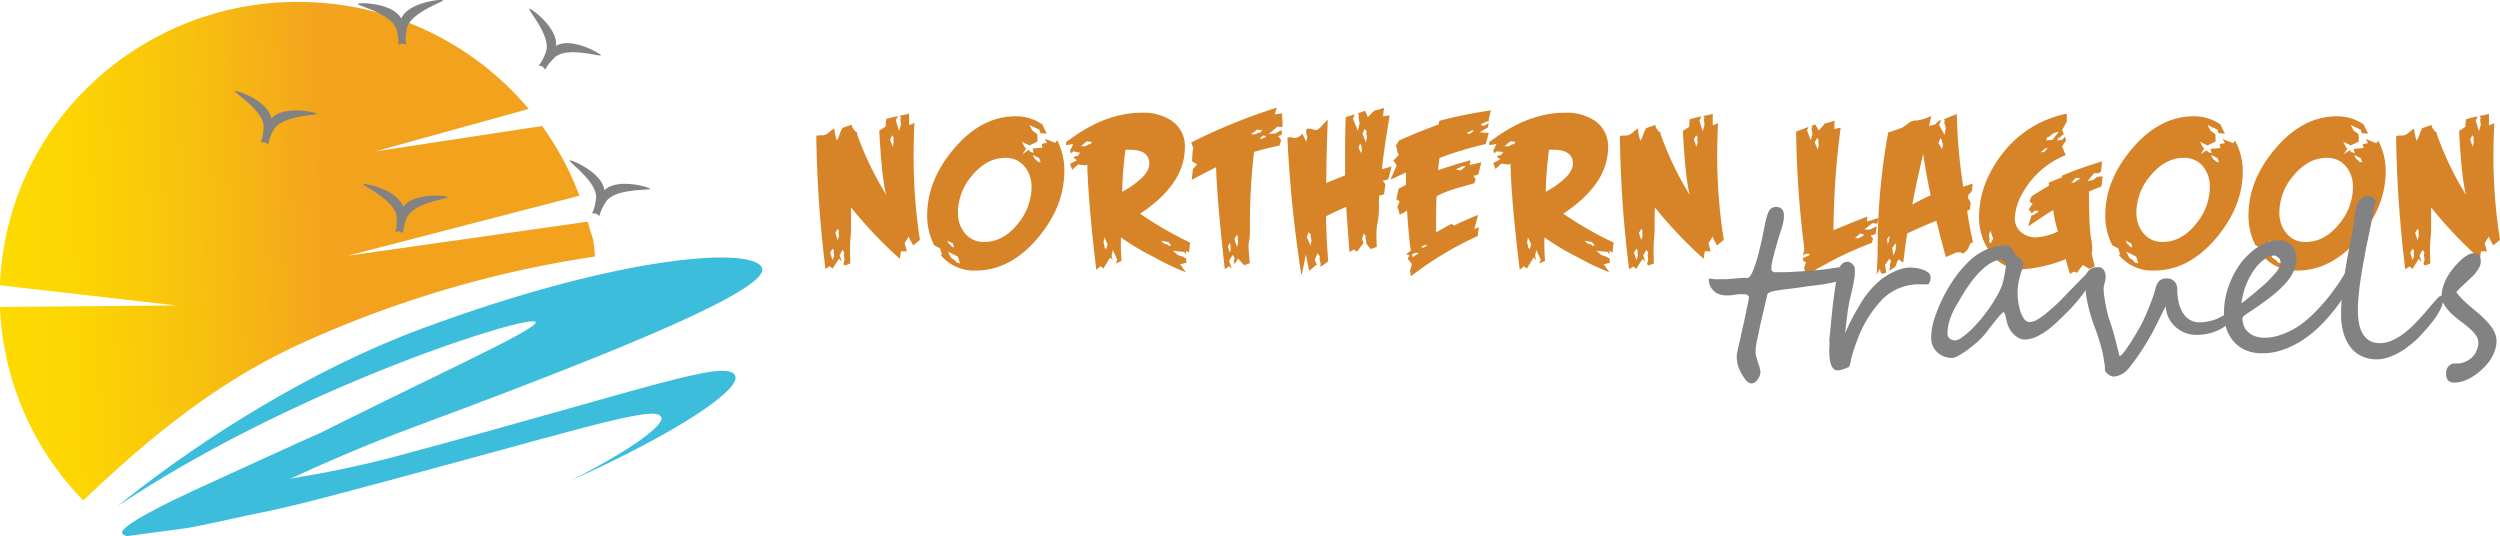 <svg id="Layer_1" data-name="Layer 1" xmlns="http://www.w3.org/2000/svg" xmlns:xlink="http://www.w3.org/1999/xlink" width="502.44" height="107.8" viewBox="0 0 502.44 107.8"><defs><style>.cls-1{fill:#3cbddc;}.cls-2{fill:url(#linear-gradient);}.cls-3{fill:#828282;}.cls-4{fill:#d78328;}</style><linearGradient id="linear-gradient" x1="-42.68" y1="25.13" x2="137.99" y2="25.13" gradientTransform="matrix(0.66, -0.06, 0.03, 0.81, 31.57, 36.77)" gradientUnits="userSpaceOnUse"><stop offset="0" stop-color="#fddb00"/><stop offset="0.14" stop-color="#fcd404"/><stop offset="0.33" stop-color="#f8c10e"/><stop offset="0.56" stop-color="#f3a21e"/></linearGradient></defs><path class="cls-1" d="M87.75,91.58c27.73-10.29,50.89-19.4,62.23-25.51h0c5.22-2.82,7.93-5,7.43-6.35-1.59-4.3-28-2.79-68.47,12.23-22.5,8.35-44.3,22.38-59,34h0c-.69.53-1.36,1.07-2,1.6.83-.55,1.66-1.1,2.5-1.64,35.72-23.09,80.45-37,81.47-35.34.84,1.39-22,11.46-50.7,26.05,0,0,17.57-8.07,7.5-3.78-2.62,1.12-22.63,10.29-24.86,11.31l-1.43.67c-8.72,4.07-13.9,7.07-13.63,8.18.05.21.31.36.75.45l-.48.27,1.26-.18h0L41.86,112c3.55-.66,7.7-1.55,12.34-2.6h.07c5.09-1,10.07-2.18,14.86-3.44,50.64-13.32,67.32-19.22,68.08-16.14.38,1.55-5.83,6.35-18.45,12.74,22.46-10.13,34-18.31,33.31-21-1-4-17.54,2.41-68.12,16-6.74,1.8-13.88,3.28-21.18,4.49V102C70.62,98.39,79,94.81,87.75,91.58Z" transform="translate(-4.26 -5.87)"/><path class="cls-2" d="M123.82,57.43A220.83,220.83,0,0,0,64.56,75C47,83.06,33.37,94.68,21,106.45A58.86,58.86,0,0,1,4.26,67.56l35.4-.3L4.26,63.2c0-1.08.11-2.16.21-3.26C7.5,27.37,36.74,3.45,69.79,6.52a60.34,60.34,0,0,1,40.73,21.24L79.64,36.31,113.2,31.2a58.85,58.85,0,0,1,7.51,14L74.08,57.28l48.31-6.86C123.42,54.25,123.59,53.37,123.82,57.43Z" transform="translate(-4.26 -5.87)"/><path class="cls-3" d="M126,46.47c-1.85,3-.81,3.05-1.64,2.53a2.09,2.09,0,0,1-.28-.22,1.47,1.47,0,0,1-.36,0c-1-.11-.1.46.32-3s-6.18-7.78-5.21-7.67,6.54,2.67,6.89,6c2.39-2.39,8.37-.83,9.15-.35S127.84,43.51,126,46.47Z" transform="translate(-4.26 -5.87)"/><path class="cls-3" d="M59.24,32c-1.64,3.07-.59,3.11-1.45,2.64a1.12,1.12,0,0,1-.3-.2,2.17,2.17,0,0,1-.36,0c-1,0-.07.46.11-3s-6.7-7.34-5.72-7.3,6.71,2.21,7.29,5.54c2.21-2.55,8.28-1.41,9.1-1S60.88,28.9,59.24,32Z" transform="translate(-4.26 -5.87)"/><path class="cls-3" d="M115.73,17.44c-2.49,2.44-1.5,2.78-2.18,2.08a1.49,1.49,0,0,1-.23-.28l-.35-.09c-.92-.34-.2.42,1-2.84s-4.18-9-3.26-8.68,5.73,4.13,5.28,7.47c2.88-1.76,8.33,1.16,9,1.82S118.22,15,115.73,17.44Z" transform="translate(-4.26 -5.87)"/><path class="cls-3" d="M86,11.69c-.61,3.43.39,3.14-.57,3a1.69,1.69,0,0,1-.34-.1,2,2,0,0,1-.34.13c-.94.26.08.46-.82-2.9S75.3,6.86,76.25,6.6s7.06,0,8.64,3c1.32-3.1,7.45-3.89,8.36-3.73S86.63,8.25,86,11.69Z" transform="translate(-4.26 -5.87)"/><path class="cls-3" d="M86,49.72c-1.26,3.24-.22,3.15-1.13,2.79a1.37,1.37,0,0,1-.32-.16,2,2,0,0,1-.35.06c-1,.07,0,.47-.25-3s-7.54-6.48-6.56-6.55,6.92,1.38,7.9,4.61c1.89-2.79,8.06-2.39,8.92-2.06S87.24,46.46,86,49.72Z" transform="translate(-4.26 -5.87)"/><path class="cls-4" d="M189.14,54.08l-1.35,1.11c-.36-.63-.66-1.22-.91-1.77-.16.3-.44.74-.82,1.32.11.38.26.93.45,1.64h-1.19l-.2,1.52a86.06,86.06,0,0,1-9.83-10.36c0,.44,0,1.57,0,3.37a22.88,22.88,0,0,1-.12,3,32.1,32.1,0,0,0,0,4.89,5.63,5.63,0,0,1-1.15.41l-.25-.28.21-.83L173.85,57l.13-.28-.37-.66L173,57.16l.45,1.32-.57-.62c-.3.44-.73,1.12-1.28,2l-.61-.49-.83.58a239.85,239.85,0,0,1-1.84-26.8,4.32,4.32,0,0,1,1.19-.08,1.91,1.91,0,0,0,1.27-.54,9.58,9.58,0,0,1,1.15-.86,11.18,11.18,0,0,0,.5,2.43,4.67,4.67,0,0,0,.59-1.26,5.69,5.69,0,0,1,.56-1.25c.43-.17,1.05-.38,1.85-.66a2,2,0,0,0,.39.9c.26.42.48.59.67.54l0,.41a64.4,64.4,0,0,0,5.88,12.25q-.9-3.33-1.4-12.91c.28-.16.7-.43,1.28-.82a10,10,0,0,1,.12-1.52c.52-.16,1.3-.36,2.34-.58l-.41.87.66,2.14.37-1.28-.12-1.11.12-.33-.25-.37a16.88,16.88,0,0,0,1.89-.41c0,1,0,1.81,0,2.3a6.6,6.6,0,0,0,1.07-.45q-.17,3.66-.16,6.7A108.32,108.32,0,0,0,189.14,54.08Zm-17.26,3.2-.08-.74.08-.24-.29-.46-.49.83.49,1.48Zm1-4-.08-.7.08-.25-.25-.49-.49.86.49,1.44Zm11-18.74-.08-.79.08-.24-.29-.45-.45.82.5,1.48Z" transform="translate(-4.26 -5.87)"/><path class="cls-4" d="M218.16,40.28q0,7.06-5.3,13.39-5.55,6.57-12.46,6.57A8.69,8.69,0,0,1,193.21,57l.37.08-.37-1.27L192,55.15a13,13,0,0,1-1.4-6q0-7,5.3-13.3,5.55-6.6,12.46-6.61a9.18,9.18,0,0,1,5.38,1.64l.9,1.84-1.27-.08-.21-.7-2-.94.58,1.11.9.65.12.33,0,1.22-1.6.79-1.52-.74.58,1.14.28.21-.74,1.14L211,36l.12.08.16.29.74.21-.24-.86,2-.17-.16-.77,1.06-.21-.45-.82,2.1.83.41-.5A13,13,0,0,1,218.16,40.28ZM196,55.56l-.25-.78-1.11-.54.33.62.49.41.08.21Zm1.19,3.24-.41-1.35-2-1,.58,1.19.9.62.17.33Zm14.38-15.28a6.35,6.35,0,0,0-1.42-4.22,4.79,4.79,0,0,0-3.88-1.7q-3.74,0-6.74,3.66a11.39,11.39,0,0,0-2.75,7.31,6.35,6.35,0,0,0,1.35,4.11,4.77,4.77,0,0,0,4,1.81q3.78,0,6.7-3.66A11.58,11.58,0,0,0,211.58,43.52Zm1.85-5-.29-.87L211.83,37l.37.79.57.45.13.16Z" transform="translate(-4.26 -5.87)"/><path class="cls-4" d="M243.47,54.65a10.48,10.48,0,0,0-.2,1.94l-.66-.29V57l-.33-.49-2.3-.25,1,.87,1.11.37.28.24h.25l.08,1.07a.71.71,0,0,0-.28-.08,1.45,1.45,0,0,0-.46.16.77.77,0,0,1-.57,0l1.19,1.69a48.6,48.6,0,0,1-6.33-3,48.3,48.3,0,0,1-6.7-4,38.12,38.12,0,0,0,.12,4.73c-.27.11-.67.28-1.19.53l0,0,.33-.74-.9-2-.25,1.19.21.82-.5-.49s-.48.77-1.35,2.22l-.58-.45-.86.69q-1.6-13.59-1.81-21.16l-.41.2-1.44-.2-1.15,1.07a8.8,8.8,0,0,1-.45-1.19s.49-.25,1.39-.74l-.74-.54.54-.29h.37l.45-.65L220,36.28l-.54.41-.16-.57a8.72,8.72,0,0,0,.65-1.32l-1.43.25v-.66l.9-.61q7.2-5.26,14.34-5.26a10.17,10.17,0,0,1,6,1.64,6.1,6.1,0,0,1,2.63,5.34q0,7.36-9,13.32A74.54,74.54,0,0,0,243.47,54.65ZM223.75,34.39l-1.07-.12-1.19,1,.94,0,.66-.42h.29ZM226.87,55l-.66-1.44-.16,1,.16.7,0,.24.33.5Zm8.38-16.19q0-2.84-3.9-2.84c-.27,0-.58,0-.9,0a72.93,72.93,0,0,0-.66,8.46Q235.25,41.34,235.25,38.79Zm4.4,16.4-.57-.7-1.48-.25.61.58.78.2.13.25Z" transform="translate(-4.26 -5.87)"/><path class="cls-4" d="M262,31.43l-1-.12-1.73,1.48,1.28-.08,1-.58h.37l-.09.86-.69.21c.21.3.42.58.61.82a11.28,11.28,0,0,0-.33,1.11q-3,.61-5.13,1.28a125.75,125.75,0,0,0-.83,15.33,16.49,16.49,0,0,1-.08,2.09c-.14.8-.2,1.17-.2,1.11a35.36,35.36,0,0,0,.28,3.82l-1.15.41c-.32-.33-.74-.78-1.23-1.35L252.35,59l-.12-.82.2-.37-.45-.7-.7,1.23.54,1.52,0,0-.57-.49-.82.62q-1.49-12.78-1.77-20.51-2.55,1.27-4.89,2.55L244,39.9c.19-.25.48-.58.86-1-.22-.13-.56-.33-1-.57a15.3,15.3,0,0,1,.21-2.76l-.41-1.06a115.09,115.09,0,0,1,17.18-7c-.09.38-.21.83-.38,1.35a14.63,14.63,0,0,0,1.48-.24,5.46,5.46,0,0,0,0,.57,10,10,0,0,0,.09,1.15C262,30.86,262,31.21,262,31.43ZM251.61,56l-.08-.66.08-.2-.25-.41-.33.69.38,1.24Zm1.48-1.4-.08-.78.08-.29-.25-.49-.49.9.53,1.61ZM257.9,32l-1-.08-1.23.94.9,0,.66-.33h.33Zm.82,1.19-.62-.08-.74.66.58-.05.45-.24h.12Z" transform="translate(-4.26 -5.87)"/><path class="cls-4" d="M283.91,39.32c-.08.5-.3,1.36-.65,2.59-.47.14-.84.24-1.11.29l.53.7c-.06.47-.14,1.14-.25,2a8.11,8.11,0,0,1-1,.29c0,.44-.05,1.08-.05,1.93v.29a14.81,14.81,0,0,1-.24,3.12,11.25,11.25,0,0,0-.25,2.43c0,.14,0,1,.08,2.51q-.57.24-1.23.45l-.9-1.11a.65.65,0,0,0,0-.21,3.61,3.61,0,0,0-.17-.94l.09-.33-.42-.54L278,53.87l.29.82L277,56.46l-.66-.45c-.16.11-.45.29-.86.53q-.25-3-.66-9.08a43.36,43.36,0,0,0-4.07,1.89q.09,4.6.45,9a7.77,7.77,0,0,1-1.64,1.15l.12-.61-.24-1.11.08-.37-.45-.66-.58,1.36.45.94a15.68,15.68,0,0,0-1.56,1.28q-.4-1.86-.66-3.33c-.19.87-.46,2.22-.82,4h-.12A254.85,254.85,0,0,1,263,33.57a1.83,1.83,0,0,1,.62-.12,1.9,1.9,0,0,1,.45.08,2.66,2.66,0,0,0,.45.08,2.37,2.37,0,0,0,1.48-.86l.78,1.6.21-1-.25-.82.08-.33-.12-.16a.65.65,0,0,1,.58-.33,3.13,3.13,0,0,1,.69.14,2.85,2.85,0,0,0,.75.15q.45,0,1.23-.87a10.35,10.35,0,0,1,1.15-1.19q-.29,8.5-.29,12.74c.22-.13,1.48-.66,3.78-1.56,0-1.42,0-2.93,0-4.52q0-3.12.12-7.19l1.85-.58-.41.87,1,2.42.37-1.44-.25-1.27.12-.41-.28-.33,1.52-.54c.19.47.37.89.53,1.28l1.28-1.28,2-.57a12.88,12.88,0,0,0-.2,1.68c.54-.08,1-.13,1.31-.16q-1.11,6.54-1.56,10.81ZM267.84,54.2l-.2-.9.08-.29-.45-.49-.37,1,.74,1.69ZM278,36l-.13-.62,0-.25-.28-.37-.29.74.45,1.11Zm1-2.55-.16-.87.08-.28-.41-.54-.41,1,.66,1.73Z" transform="translate(-4.26 -5.87)"/><path class="cls-4" d="M303.93,28.06a9.92,9.92,0,0,0-.5,2.22h-.37l-.66.33-.16,0-.41.41.78.12.82-.57c0,.22-.07.52-.12.9l-1.69,1,1.85.12c-.13.47-.34,1.21-.61,2.22a76.5,76.5,0,0,0-9.29,2.8c-.11.82-.21,1.64-.29,2.46,1.92-.65,4.08-1.32,6.5-2,0,.22-.07.55-.13,1,.52-.17,1.3-.36,2.34-.58-.16.55-.37,1.36-.61,2.43a4.6,4.6,0,0,1-1,.28q.12.21.45.66a5.32,5.32,0,0,0-.24.82c-2.2.66-3.48,1-3.87,1.11A24.12,24.12,0,0,0,293,45.28c-.08,1.26-.12,2.65-.12,4.15,0,.91,0,2,0,3.13.91-.52,1.93-1.08,3.08-1.69l.54.33c1.12-.57,2.72-1.29,4.81-2.14,0,.11-.28,1.06-.74,2.84l.94-.37a10.09,10.09,0,0,0-.25,1.77,66.6,66.6,0,0,0-13.43,8.09c-.11-.6-.17-.94-.17-1a2.4,2.4,0,0,1,.17-.76,2.43,2.43,0,0,0,.16-.72,7.23,7.23,0,0,0-.82-1,5.47,5.47,0,0,0,.33-.82l-.54,0,0-.17a10,10,0,0,1,.82-.65c-.3-2.31-.54-5-.74-8.06a13.6,13.6,0,0,1-1.48.82,12.4,12.4,0,0,0-.45-1.56q.25-.66.45-1.11l-.65-.41a21.92,21.92,0,0,1,.45-2.18,11,11,0,0,0,1.48-.78V40.52q-1,.45-3.12,1.47c.11-.27.52-1.23,1.23-2.87-.14-.25-.36-.59-.66-1a9.57,9.57,0,0,0,1.11-1.19,1.58,1.58,0,0,1-.35-.84,3.7,3.7,0,0,0-.27-.93c.28-.44.5-.79.66-1.07,2.88-1.26,5.52-2.32,7.93-3.2l.17-.74A87.67,87.67,0,0,1,303.93,28.06ZM289.42,56.71l-.78,0L288,57l.21.57Zm1.72-1.61h-.49l-.45.21h-.12l-.21.25.54.08Zm7.77-15.82-.74,0-.61.33h-.25l-.37.37.86.13Zm1.6-7.19H300l-.49.29-.17,0-.28.28.61.13Z" transform="translate(-4.26 -5.87)"/><path class="cls-4" d="M328.59,54.65a9.73,9.73,0,0,0-.21,1.94l-.66-.29V57l-.33-.49-2.3-.25,1,.87,1.11.37.29.24h.24l.09,1.07a.8.8,0,0,0-.29-.08,1.45,1.45,0,0,0-.46.16.77.77,0,0,1-.57,0l1.19,1.69a48.6,48.6,0,0,1-6.33-3,48.9,48.9,0,0,1-6.7-4,36.05,36.05,0,0,0,.13,4.73c-.28.11-.68.28-1.2.53l0,0,.33-.74-.9-2-.25,1.19.21.82-.5-.49s-.48.77-1.35,2.22l-.58-.45c-.33.27-.61.5-.86.69Q308,46.32,307.83,38.75l-.41.2-1.44-.2-1.15,1.07a8.8,8.8,0,0,1-.45-1.19s.49-.25,1.4-.74l-.74-.54.53-.29h.37l.45-.65-1.31-.13-.54.41-.16-.57A10,10,0,0,0,305,34.8l-1.44.25v-.66c.14-.08.44-.29.9-.61q7.2-5.26,14.35-5.26a10.22,10.22,0,0,1,6,1.64,6.13,6.13,0,0,1,2.63,5.34q0,7.36-9,13.32A74,74,0,0,0,328.59,54.65ZM308.86,34.39l-1.07-.12-1.19,1,.94,0,.66-.42h.29ZM312,55l-.66-1.44-.16,1,.16.7,0,.24.33.5Zm8.39-16.19c0-1.89-1.31-2.84-3.91-2.84-.27,0-.57,0-.9,0a72.93,72.93,0,0,0-.66,8.46C318.54,42.38,320.37,40.49,320.37,38.79Zm4.39,16.4-.57-.7-1.48-.25.62.58.78.2.12.25Z" transform="translate(-4.26 -5.87)"/><path class="cls-4" d="M350.7,54.08l-1.36,1.11a18.56,18.56,0,0,1-.9-1.77c-.17.3-.44.74-.83,1.32.11.38.26.93.45,1.64h-1.19l-.2,1.52a85.85,85.85,0,0,1-9.82-10.36c0,.44-.05,1.57-.05,3.37a22.88,22.88,0,0,1-.12,3,33.44,33.44,0,0,0,0,4.89,5.63,5.63,0,0,1-1.15.41l-.25-.28.21-.83L335.41,57l.12-.28-.37-.66-.66,1.15.46,1.32-.58-.62c-.3.44-.73,1.12-1.28,2l-.61-.49-.82.58a237.79,237.79,0,0,1-1.85-26.8,4.37,4.37,0,0,1,1.19-.08,1.91,1.91,0,0,0,1.27-.54,10.52,10.52,0,0,1,1.15-.86,11.18,11.18,0,0,0,.5,2.43,4.67,4.67,0,0,0,.59-1.26,5.69,5.69,0,0,1,.56-1.25c.44-.17,1.05-.38,1.85-.66a2,2,0,0,0,.39.9c.26.42.48.59.68.54l0,.41a64.46,64.46,0,0,0,5.87,12.25q-.9-3.33-1.39-12.91c.27-.16.69-.43,1.27-.82a10,10,0,0,1,.12-1.52c.52-.16,1.3-.36,2.34-.58l-.41.87.66,2.14.37-1.28-.12-1.11.12-.33-.25-.37a17.49,17.49,0,0,0,1.9-.41c0,1,0,1.81,0,2.3a6.56,6.56,0,0,0,1.06-.45q-.17,3.66-.16,6.7A107.11,107.11,0,0,0,350.7,54.08Zm-17.27,3.2-.08-.74.08-.24-.28-.46-.5.83.5,1.48Zm.95-4-.08-.7.08-.25-.25-.49-.49.86.49,1.44Zm11.06-18.74-.09-.79.09-.24-.29-.45-.46.82.5,1.48Z" transform="translate(-4.26 -5.87)"/><path class="cls-4" d="M381.8,49.68a10.05,10.05,0,0,0-.24,1.15l-1-.12L378.93,52l1.19,0,1-.53h.32l-.24,1.44-1,.32.49.62-.2.82a72,72,0,0,0-13.28,6.62c-.08-.33-.2-.84-.37-1.52.11-.38.24-.78.37-1.19l-.57-.29,0-.66.29,0,.53-.29h.21l.33-.41-.83-.08-.49.41c0-.33.1-.79.21-1.4a202.18,202.18,0,0,1-1.65-23.54c.55-.22,1.39-.54,2.51-.95l-.33.66.74,2,.37-1.19-.21-1.07.17-.37-.21-.25.87-.24c.16.33.37.72.61,1.19A14.69,14.69,0,0,0,371,30.69c.57-.13,1.24-.33,2-.57a16.12,16.12,0,0,0-.08,1.68c.3-.08.72-.18,1.27-.28a162.79,162.79,0,0,0-1.44,20.63q2.26-1,6.82-2.76l-.12,1C380,50.28,380.74,50,381.8,49.68Zm-12-14.63-.12-.74.08-.25-.28-.49-.5.9.58,1.48ZM378.89,53l-.82-.17-1,.91.78,0,.53-.33h.21Z" transform="translate(-4.26 -5.87)"/><path class="cls-4" d="M400.79,54.57l-.49.17c-.3.65-.49,1.06-.58,1.23a3.39,3.39,0,0,1-.94.86,1.73,1.73,0,0,0-1.36-.2c-.33.13-1,.43-2.09.9-.63-2.27-1.26-4.7-1.89-7.27q-2.19.78-5.88,2.54-.45,2.93-.78,5.76a.53.53,0,0,1-.17,0c-.08,0-.2-.09-.37-.27s-.27-.27-.33-.27-.31.23-.45.68a2.15,2.15,0,0,1-.37.84c-.85.58-1.22.79-1.13.64a3.27,3.27,0,0,0,.15-1.33l.2-.37-.29-.66-.9,1.23.21,1.6a1.64,1.64,0,0,1-.7.21c-.25,0-.4-.14-.45-.43s-.1-.43-.13-.43-.29.31-.53.94h-.09q.21-3.16.21-7.15a130.05,130.05,0,0,1,2.1-21.29c.6-.19,1.52-.5,2.75-.94a13.71,13.71,0,0,0,1.4-1,2.8,2.8,0,0,1,1.68-.49,9.57,9.57,0,0,0,2.84-.91c-.17.72-.32,1.4-.45,2.06l1.27-.37a3,3,0,0,1,.78-.74l.37-.12-.41,1L395.08,33l.25-1.44L395,30.49l.12-.37-.21-.25c.55-.27,1.43-.63,2.63-1.07a109.14,109.14,0,0,0,1.28,14.59l1.89-.61c0,.27-.07.71-.12,1.31a1.21,1.21,0,0,1-.44.64,1,1,0,0,0-.39.8,1.11,1.11,0,0,0,.27.53,1.19,1.19,0,0,1,.27.66,4.69,4.69,0,0,1-.08.66,3.78,3.78,0,0,0-.09.66l-.53.16Q400.1,51.53,400.79,54.57Zm-16.72-.9-.13-.33-.41.57.08,1,.29-.53,0-.54Zm1.31,1.64-.16-.53-.66.9.2,1.48a2.71,2.71,0,0,0,.5-1.64Zm6.9-10.19q-.9-4.15-1.51-8.3Q389.2,43.51,388.59,47A32.6,32.6,0,0,1,392.28,45.12Zm2.47-10.19-.2-.66,0-.25-.37-.37-.33,1,.7,1.19Z" transform="translate(-4.26 -5.87)"/><path class="cls-4" d="M426.85,41.34l-.25,2-2.51,1c0,3.61.09,6.31.25,8.09a13.8,13.8,0,0,0,.25,1.73,11.86,11.86,0,0,1,.16,1.77,3.51,3.51,0,0,1-.12.74c.11.63.31,1.54.62,2.75-.28.14-.65.3-1.11.49a11.57,11.57,0,0,0-1.28-.78c-.49.63-.88,1.15-1.15,1.56l-.66-.24-.74.49c-.27-.77-.57-1.75-.9-3A27,27,0,0,1,410.57,60a7.6,7.6,0,0,1-6.37-3.46A12,12,0,0,1,402,49.43a19,19,0,0,1,2.18-8.71,23.64,23.64,0,0,1,5.51-7.15,21.5,21.5,0,0,1,9.94-4.85l0,1.6L418.71,32l.33.86-.25.12-.57.54-.29,0-.21.58,1-.13.54-.66.24.74-.82,1.24.74,1.76a17.23,17.23,0,0,0-8.59,7.48,11.13,11.13,0,0,0-1.64,5.14,3.57,3.57,0,0,0,1.23,2.84,4.48,4.48,0,0,0,3,1.07,11.64,11.64,0,0,0,4.44-1.2,23.79,23.79,0,0,1-.95-4.31q-2.18,1.35-5,3.29c.11-.47.32-1.2.62-2.18l.41-.12.53-.33.21-.05.28-.45h-.86l-.45.54-.66-.78a7.77,7.77,0,0,1,.78-1.15l-.61-.5a3.85,3.85,0,0,1,.41-1c.74-.52,1.9-1.24,3.49-2.14l-.08-.58q.82-.4,2.67-1.11v-.33a74.27,74.27,0,0,1,8.1-2.87c-.08.46-.15,1.15-.21,2l-.49.37h-.91l-1.39,1.61,1.15-.25.86-.62.29,0,.08-.08Zm-22,12.53-.58-1.68-.28.94.12.91-.12.33.28.45Zm11-18.33-.65.21-.37.41-.21,0-.16.33.65-.08Zm2.22-3.24-1.19.37-.78.69-.33,0-.29.74,1.32-.17Zm4.2,9.33h-.87l-.9,1.06.74-.2.53-.41H422Z" transform="translate(-4.26 -5.87)"/><path class="cls-4" d="M455,40.28q0,7.06-5.3,13.39-5.55,6.57-12.46,6.57A8.71,8.71,0,0,1,430,57l.37.08L430,55.81l-1.23-.66a13,13,0,0,1-1.4-6q0-7,5.3-13.3,5.55-6.6,12.46-6.61a9.18,9.18,0,0,1,5.38,1.64l.9,1.84-1.27-.08-.21-.7-2-.94.58,1.11.9.65.12.33,0,1.22-1.6.79-1.52-.74.58,1.14.28.21-.74,1.14,1.2-.78.12.08.16.29.74.21-.24-.86,2-.17-.17-.77,1.07-.21-.45-.82,2.1.83.41-.5A13,13,0,0,1,455,40.28ZM432.81,55.56l-.25-.78-1.11-.54.33.62.49.41.08.21ZM434,58.8l-.41-1.35-2-1,.58,1.19.9.62.17.33Zm14.38-15.28A6.35,6.35,0,0,0,447,39.3a4.79,4.79,0,0,0-3.88-1.7q-3.74,0-6.74,3.66a11.39,11.39,0,0,0-2.75,7.31,6.35,6.35,0,0,0,1.35,4.11,4.77,4.77,0,0,0,3.95,1.81q3.78,0,6.7-3.66A11.58,11.58,0,0,0,448.38,43.52Zm1.85-5-.29-.87L448.63,37l.37.79.57.45.13.16Z" transform="translate(-4.26 -5.87)"/><path class="cls-4" d="M483.73,40.28q0,7.06-5.31,13.39-5.54,6.57-12.45,6.57A8.69,8.69,0,0,1,458.78,57l.37.08-.37-1.27-1.23-.66a12.88,12.88,0,0,1-1.4-6q0-7,5.3-13.3,5.55-6.6,12.45-6.61a9.19,9.19,0,0,1,5.39,1.64l.9,1.84-1.27-.08-.21-.7-2-.94.57,1.11.91.65.12.33,0,1.22-1.6.79-1.52-.74.57,1.14.29.21-.74,1.14,1.19-.78.13.08.16.29.74.21-.25-.86,2-.17-.17-.77,1.07-.21-.45-.82,2.1.83.41-.5A13,13,0,0,1,483.73,40.28ZM461.57,55.56l-.24-.78-1.11-.54.33.62.49.41.08.21Zm1.2,3.24-.41-1.35-2-1,.58,1.19.9.62.17.33Zm14.38-15.28a6.35,6.35,0,0,0-1.42-4.22,4.79,4.79,0,0,0-3.88-1.7c-2.5,0-4.74,1.22-6.74,3.66a11.39,11.39,0,0,0-2.75,7.31,6.35,6.35,0,0,0,1.35,4.11,4.75,4.75,0,0,0,4,1.81q3.78,0,6.7-3.66A11.58,11.58,0,0,0,477.15,43.52Zm1.85-5-.29-.87L477.4,37l.37.79.57.45.12.16Z" transform="translate(-4.26 -5.87)"/><path class="cls-4" d="M506.7,54.08l-1.36,1.11c-.35-.63-.66-1.22-.9-1.77-.17.3-.44.74-.82,1.32.11.38.26.93.45,1.64h-1.19l-.21,1.52a85.85,85.85,0,0,1-9.82-10.36c0,.44,0,1.57,0,3.37a22.88,22.88,0,0,1-.12,3,30.86,30.86,0,0,0,0,4.89,5.84,5.84,0,0,1-1.15.41l-.25-.28.2-.83L491.41,57l.12-.28-.37-.66-.65,1.15.45,1.32-.58-.62c-.3.44-.72,1.12-1.27,2l-.62-.49-.82.58a240.17,240.17,0,0,1-1.85-26.8,4.37,4.37,0,0,1,1.19-.08,1.93,1.93,0,0,0,1.28-.54,8.8,8.8,0,0,1,1.15-.86,11,11,0,0,0,.49,2.43,5,5,0,0,0,.6-1.26,5.78,5.78,0,0,1,.55-1.25c.44-.17,1.06-.38,1.85-.66a2,2,0,0,0,.39.9c.26.42.49.59.68.54l0,.41a64.4,64.4,0,0,0,5.88,12.25q-.91-3.33-1.4-12.91c.27-.16.7-.43,1.27-.82a8.92,8.92,0,0,1,.13-1.52c.52-.16,1.3-.36,2.34-.58l-.41.87.66,2.14.36-1.28-.12-1.11.12-.33-.24-.37a16.88,16.88,0,0,0,1.89-.41c0,1,0,1.81,0,2.3a7,7,0,0,0,1.07-.45q-.17,3.66-.17,6.7A107.11,107.11,0,0,0,506.7,54.08Zm-17.26,3.2-.08-.74.08-.24-.29-.46-.49.83.49,1.48Zm.94-4-.08-.7.08-.25-.24-.49-.5.86.5,1.44Zm11.06-18.74-.08-.79.08-.24-.29-.45-.45.82.49,1.48Z" transform="translate(-4.26 -5.87)"/><path class="cls-3" d="M375.89,60.24a1.89,1.89,0,0,1-.1.67,1.47,1.47,0,0,1-.31.48,2.73,2.73,0,0,1-.45.36l-.55.31a8.49,8.49,0,0,1-1.7.55c-.66.14-1.34.27-2,.38s-1.4.2-2.09.28-1.31.16-1.87.25c-1.06.16-2,.28-2.8.38s-1.52.18-2.11.27-1.09.18-1.48.28a2.37,2.37,0,0,0-.93.44c-.3,1.31-.62,2.65-.94,4s-.61,2.63-.84,3.81c0,.2-.09.42-.14.64s-.11.46-.16.71c-.11.5-.19,1-.24,1.33a7.19,7.19,0,0,0-.09,1.1,3.88,3.88,0,0,0,.15,1.19c.06.16.13.37.2.62s.16.55.28.88a5.42,5.42,0,0,1,.35,1.46,2.61,2.61,0,0,1-.57,1.49,1.49,1.49,0,0,1-1.21.81c-.48,0-1-.36-1.48-1.09-.24-.36-.46-.72-.65-1.07s-.35-.72-.5-1.08a6.43,6.43,0,0,1-.35-2c0-.14,0-.29,0-.44s0-.32.07-.49.15-.72.26-1.2c.06-.23.11-.43.14-.59s.07-.3.1-.4c.35-1.61.64-3,.88-4s.42-1.93.53-2.54c.3-1.36.46-2.13.46-2.3a.65.65,0,0,0-.25-.54,1,1,0,0,0-.6-.18L354,65c-.35,0-.73.06-1.15.12s-.77.1-1.05.12l-.6,0a4,4,0,0,1-1.43-.24,3,3,0,0,1-1.1-.68,3,3,0,0,1-.73-1.06,3.49,3.49,0,0,1-.26-1.4c.4,0,.82.09,1.25.12s.87,0,1.33,0l.92,0,1.56-.12c.63-.06,1.18-.1,1.64-.13s.83,0,1.11,0,.73-.53,1.15-1.6c.21-.55.4-1.11.58-1.67s.34-1.16.49-1.76.29-1.15.4-1.62.2-.87.27-1.21a9.61,9.61,0,0,0,.2-1c.07-.29.13-.56.18-.82s.09-.48.12-.68c.1-.55.21-1.06.34-1.52a9.3,9.3,0,0,1,.42-1.26,1.61,1.61,0,0,1,1.54-1.13c1.07,0,1.61.6,1.61,1.78a8.09,8.09,0,0,1-.48,2.54q-2.06,6.58-2.06,8a.71.71,0,0,0,.8.8c1.32,0,2.65,0,4-.1s2.66-.15,3.94-.27l1.77-.18,1.42-.2,1.25-.18,1.27-.18.33,0a1,1,0,0,1,.4.05.82.82,0,0,1,.35.23A.7.7,0,0,1,375.89,60.24Z" transform="translate(-4.26 -5.87)"/><path class="cls-3" d="M392.26,61.5a3,3,0,0,1,0,.38,1.8,1.8,0,0,1-.11.5,2,2,0,0,1-.2.44.37.37,0,0,1-.32.2h-.43l-.64,0-.64,0h-.44a10.33,10.33,0,0,0-6.9,3,23.36,23.36,0,0,0-4.69,7.25c-.25.63-.49,1.27-.73,1.93s-.46,1.37-.68,2.11a8.82,8.82,0,0,0-.25,1.07,5.53,5.53,0,0,1-.25,1c0,.12-.15.23-.37.34a4.44,4.44,0,0,1-.73.29c-.26.09-.52.16-.77.22a2.51,2.51,0,0,1-.5.09c-1,0-1.56-1-1.69-3.11,0-.58-.06-1.1,0-1.57s0-.93,0-1.37.07-.9.12-1.39.1-1,.16-1.64.16-1.62.26-2.6.22-2,.35-3,.27-1.95.41-2.85.3-1.66.46-2.25a3.66,3.66,0,0,1,.66-1.52,1.68,1.68,0,0,1,1.25-.54,1.13,1.13,0,0,1,.47.12,1.9,1.9,0,0,1,.45.31,2.3,2.3,0,0,1,.35.42.9.9,0,0,1,.16.39,9.5,9.5,0,0,1,0,1.18q0,.64-.15,1.32c-.07.46-.16.92-.26,1.38s-.2.91-.31,1.33c-.2.82-.35,1.53-.46,2.11s-.2,1.16-.27,1.71-.15,1.14-.22,1.77-.17,1.4-.28,2.33c.24-.55.46-1,.64-1.41s.34-.74.49-1,.27-.56.4-.79.25-.48.4-.73l.48-.84c.17-.3.39-.67.65-1.1a18.62,18.62,0,0,1,3.25-4.12,12.36,12.36,0,0,1,3.35-2.29,8.34,8.34,0,0,1,3-.93,8.22,8.22,0,0,1,1.35.06,7.42,7.42,0,0,1,1.5.33,4.11,4.11,0,0,1,1.22.62A1.12,1.12,0,0,1,392.26,61.5Z" transform="translate(-4.26 -5.87)"/><path class="cls-3" d="M424.39,61.7a3.52,3.52,0,0,1-.42,1.57A10.4,10.4,0,0,1,423,64.8a35.8,35.8,0,0,1-2.86,3.38c-1,1-2,2-3,2.89A14.58,14.58,0,0,1,414,73.31a6.31,6.31,0,0,1-2.84.8,2.31,2.31,0,0,1-1.07-.26,4.12,4.12,0,0,1-1-.68,4.74,4.74,0,0,1-.83-1,5.64,5.64,0,0,1-.55-1.17,5.84,5.84,0,0,1-.19-.75q-.09-.42-.18-.78a4.46,4.46,0,0,0-.19-.61c-.08-.17-.16-.25-.24-.25s-.18.09-.37.28-.41.43-.66.73-.53.63-.82,1-.57.73-.86,1.07l-.75,1c-.23.29-.41.51-.54.65a16.87,16.87,0,0,1-1.59,1.55c-.62.53-1.23,1-1.85,1.45a17.89,17.89,0,0,1-1.69,1.06,3,3,0,0,1-1.14.41,4.84,4.84,0,0,1-1.6-.27,4.14,4.14,0,0,1-1.35-.79,3.93,3.93,0,0,1-.95-1.28,4,4,0,0,1-.36-1.74A12.83,12.83,0,0,1,393,70a29.48,29.48,0,0,1,1.7-4.19,31.84,31.84,0,0,1,2.42-4.09A22.3,22.3,0,0,1,400,58.37a11.88,11.88,0,0,1,3.59-2.4,10.18,10.18,0,0,1,3.86-.77,1.22,1.22,0,0,1,.64.16,1.45,1.45,0,0,1,.46.39,2.44,2.44,0,0,1,.35.53l.31.6a1.23,1.23,0,0,0,.37.43l.58.49a5.12,5.12,0,0,1,.53.49.65.65,0,0,1,.23.45,3.27,3.27,0,0,1-.18,1c-.13.37-.26.8-.4,1.28s-.28,1-.41,1.65a11.18,11.18,0,0,0-.18,2.12,13.59,13.59,0,0,0,.14,1.78,11.44,11.44,0,0,0,.43,1.9,5.46,5.46,0,0,0,.75,1.51,1.34,1.34,0,0,0,1.07.61,3,3,0,0,0,1.47-.43A13,13,0,0,0,415.3,69a39.1,39.1,0,0,0,4-3.71q1.92-2,3.91-4a1,1,0,0,1,.65-.35C424.23,60.91,424.39,61.17,424.39,61.7Zm-17-2.5a1.8,1.8,0,0,0-.07-.24,2.05,2.05,0,0,0-.19-.4,1.89,1.89,0,0,0-.32-.37.58.58,0,0,0-.4-.16h0a5,5,0,0,0-1.72.53,8.16,8.16,0,0,0-1.93,1.37,17.9,17.9,0,0,0-2.15,2.37,32.94,32.94,0,0,0-2.34,3.54l-.82,1.38a15.85,15.85,0,0,0-.84,1.65,12.42,12.42,0,0,0-.68,1.92,8.39,8.39,0,0,0-.27,2.15,1.16,1.16,0,0,0,.49,1,1.72,1.72,0,0,0,1,.35,2.75,2.75,0,0,0,1.41-.6,15.76,15.76,0,0,0,1.88-1.58c.67-.66,1.36-1.42,2.06-2.26a32.32,32.32,0,0,0,1.95-2.62A26.62,26.62,0,0,0,406,64.6a10.2,10.2,0,0,0,.9-2.36c0-.22.09-.48.15-.77s.11-.6.16-.89.1-.57.13-.83A4,4,0,0,0,407.42,59.2Z" transform="translate(-4.26 -5.87)"/><path class="cls-3" d="M453.25,69.16a1.4,1.4,0,0,1-.23.69,4.55,4.55,0,0,1-.62.77,9,9,0,0,1-.9.77,7.79,7.79,0,0,1-1.06.66,9.63,9.63,0,0,1-2.57.91,10.53,10.53,0,0,1-2.62.2,6,6,0,0,1-1.95-.45,6.11,6.11,0,0,1-1.81-1.13,6,6,0,0,1-1.36-1.78,5.9,5.9,0,0,1-.61-2.4l-.21.43c-.1.19-.25.47-.43.83L438.21,70q-.4.82-1,2c-.39.76-.81,1.52-1.26,2.27s-.89,1.45-1.32,2.11-.85,1.27-1.24,1.8l-1,1.33a6,6,0,0,1-1,1.08,4.88,4.88,0,0,1-1,.62,3.33,3.33,0,0,1-.81.27,2.64,2.64,0,0,1-.54.07,1.26,1.26,0,0,1-.51-.12,3.81,3.81,0,0,1-.52-.29,2.41,2.41,0,0,1-.44-.4,1.42,1.42,0,0,1-.27-.47c0-.44,0-.92-.11-1.47s-.17-1.16-.32-1.84-.34-1.45-.59-2.27-.55-1.74-.91-2.74a32.82,32.82,0,0,1-1.63-5.51,23.59,23.59,0,0,1-.45-4.13,2.73,2.73,0,0,1,.69-2,2.5,2.5,0,0,1,1.89-.74,1.31,1.31,0,0,1,1.22.57,2.5,2.5,0,0,1,.35,1.34,4.28,4.28,0,0,1-.2,1.28,4.33,4.33,0,0,0-.2,1.28,9.73,9.73,0,0,0,.09,1.08c.06.48.14,1,.24,1.59s.22,1.17.36,1.77a14.36,14.36,0,0,0,.44,1.58c.29.82.55,1.64.78,2.44s.44,1.54.6,2.21.31,1.25.43,1.72.2.79.26,1c.11,0,.29-.11.52-.35a10.32,10.32,0,0,0,.77-1c.28-.39.58-.83.91-1.33s.64-1,.93-1.5.57-1,.83-1.43.46-.85.62-1.16.45-.93.71-1.52.52-1.22.77-1.86.49-1.27.7-1.89.37-1.15.49-1.62a3,3,0,0,1,.78-1.48,2.13,2.13,0,0,1,1.61-.45,2.06,2.06,0,0,1,.67.12,1.86,1.86,0,0,1,.63.38,2.16,2.16,0,0,1,.46.66,2.21,2.21,0,0,1,.19,1,11.33,11.33,0,0,0,.35,2.85,6.41,6.41,0,0,0,.89,2.06,3.82,3.82,0,0,0,1.32,1.25,3.68,3.68,0,0,0,1.67.48,8.52,8.52,0,0,0,2-.17,7.78,7.78,0,0,0,2-.65l1.55-.78a2.26,2.26,0,0,1,1.1-.33C453.07,68.76,453.25,68.9,453.25,69.16Z" transform="translate(-4.26 -5.87)"/><path class="cls-3" d="M478.23,59.18a5,5,0,0,1-.43,1.59,22.82,22.82,0,0,1-1.2,2.5c-.5.93-1.1,1.91-1.78,2.94a26.5,26.5,0,0,1-2.21,2.91A27.1,27.1,0,0,1,469.87,72a21.73,21.73,0,0,1-3.26,2.48,18.2,18.2,0,0,1-3.68,1.74,12.52,12.52,0,0,1-4,.65,8.06,8.06,0,0,1-3.54-.71A6.76,6.76,0,0,1,453,74.29a7.38,7.38,0,0,1-1.35-2.61,10.66,10.66,0,0,1-.42-3,14.51,14.51,0,0,1,.26-2.77,16.35,16.35,0,0,1,.75-2.74,17.3,17.3,0,0,1,1.16-2.55,16.3,16.3,0,0,1,1.5-2.25A14.08,14.08,0,0,1,456.19,57a11,11,0,0,1,1.69-1.38,10.69,10.69,0,0,1,2.05-1.05,6.49,6.49,0,0,1,2.32-.42,3.51,3.51,0,0,1,1.53.31,3.34,3.34,0,0,1,1.11.83,3.46,3.46,0,0,1,.67,1.14,3.5,3.5,0,0,1,.23,1.26,6.73,6.73,0,0,1-.47,2.47,9,9,0,0,1-1.57,2.47,21.93,21.93,0,0,1-2.83,2.67q-1.76,1.4-4.29,3.09l-.43.28c-.19.12-.38.24-.57.38s-.35.28-.49.41a.6.6,0,0,0-.2.36,4.61,4.61,0,0,0,.19,1.27,3.18,3.18,0,0,0,.71,1.26,3.91,3.91,0,0,0,1.4,1,5.7,5.7,0,0,0,2.28.39,9.16,9.16,0,0,0,2-.25,13.26,13.26,0,0,0,2.1-.7,15.09,15.09,0,0,0,2.08-1.06,15.4,15.4,0,0,0,1.93-1.38A25.25,25.25,0,0,0,470.11,68a35,35,0,0,0,2.41-2.79c.78-1,1.53-2.05,2.24-3.16a37.91,37.91,0,0,0,1.93-3.37,1.51,1.51,0,0,1,.53-.65,1,1,0,0,1,.49-.18c.17,0,.31.12.39.34A2.72,2.72,0,0,1,478.23,59.18Zm-15.63-.72a.88.88,0,0,0-.14-.46,1.82,1.82,0,0,0-.35-.39,2,2,0,0,0-.43-.28,1,1,0,0,0-.38-.11,3.43,3.43,0,0,0-1.88.71,8.51,8.51,0,0,0-2,2,14.68,14.68,0,0,0-2.68,6.88,11.43,11.43,0,0,0,1-.76c.48-.37,1-.79,1.56-1.25L459,63.35c.54-.48,1-.9,1.31-1.24s.76-.8,1.05-1.13a7.12,7.12,0,0,0,.72-.92,4.1,4.1,0,0,0,.4-.82A2.36,2.36,0,0,0,462.6,58.46Z" transform="translate(-4.26 -5.87)"/><path class="cls-3" d="M495.38,65.86a7.64,7.64,0,0,1-1.23,3.19,9.15,9.15,0,0,1-.67,1c-.28.39-.59.78-.94,1.2s-.71.83-1.09,1.25-.74.83-1.1,1.19a20.58,20.58,0,0,1-1.82,1.6,16.25,16.25,0,0,1-2.08,1.42,12.3,12.3,0,0,1-2.26,1,7.42,7.42,0,0,1-2.29.38,7.24,7.24,0,0,1-2.8-.55,6,6,0,0,1-2.27-1.67A8.3,8.3,0,0,1,475.31,73a13.09,13.09,0,0,1-.55-4c0-1.06.05-2.16.15-3.31s.23-2.3.39-3.46.34-2.31.53-3.44.4-2.24.6-3.29c.13-.73.24-1.32.34-1.78s.17-.89.25-1.28.13-.79.19-1.19.13-.89.22-1.48c.06-.41.11-.77.16-1.08s.09-.57.12-.77a4.79,4.79,0,0,1,.29-1,3.51,3.51,0,0,1,.52-.84,2.4,2.4,0,0,1,.73-.59,2,2,0,0,1,.91-.22,1.65,1.65,0,0,1,1.55,1c-.09.45-.18.88-.28,1.29s-.17.85-.25,1.32c-.36,1.82-.65,3.29-.89,4.42s-.39,1.93-.5,2.39c-.17.91-.35,1.9-.55,3s-.37,2.14-.54,3.24-.3,2.18-.4,3.26-.16,2.06-.16,3a14.3,14.3,0,0,0,.24,2.73,6.45,6.45,0,0,0,.77,2.09,3.93,3.93,0,0,0,1.37,1.35,4.14,4.14,0,0,0,2,.47,6.14,6.14,0,0,0,2.56-.57,12,12,0,0,0,2.42-1.47,19.37,19.37,0,0,0,2.21-2c.69-.72,1.33-1.41,1.91-2.07l1.21-1.43c.35-.39.64-.73.87-1s.4-.44.64-.67a1,1,0,0,1,.66-.35C495.27,65.23,495.38,65.44,495.38,65.86Z" transform="translate(-4.26 -5.87)"/><path class="cls-3" d="M506,74.31a6.16,6.16,0,0,1-.39,2.16,8.6,8.6,0,0,1-1.06,2A10.83,10.83,0,0,1,503,80.18a11.91,11.91,0,0,1-1.78,1.37,8.94,8.94,0,0,1-1.85.89,5.41,5.41,0,0,1-1.72.31,1.72,1.72,0,0,1-1.43-.47,2.28,2.28,0,0,1-.35-1.35,2,2,0,0,1,.31-1.23,2.49,2.49,0,0,1,.86-.72l.24-.06.38,0,.42,0,.33,0a2.34,2.34,0,0,0,.44-.06,4.4,4.4,0,0,0,.6-.18,4.51,4.51,0,0,0,.68-.31,4,4,0,0,0,.65-.42A3.84,3.84,0,0,0,502,76.32a4.09,4.09,0,0,0,.36-1.53,2.63,2.63,0,0,0-.54-1.59,8.71,8.71,0,0,0-1.37-1.44c-.55-.47-1.14-.94-1.78-1.41a17.41,17.41,0,0,1-1.78-1.5,8.86,8.86,0,0,1-1.37-1.68,3.78,3.78,0,0,1-.54-2,5.38,5.38,0,0,1,.14-1.15,9.65,9.65,0,0,1,.37-1.19,9.88,9.88,0,0,1,.52-1.14,8.73,8.73,0,0,1,.62-1c.35-.5.73-1,1.14-1.46A12.56,12.56,0,0,1,499,58a7.2,7.2,0,0,1,1.24-.89,2.39,2.39,0,0,1,1.13-.34q1.47,0,1.47,1.74a2.75,2.75,0,0,1-.49,1.41,7.5,7.5,0,0,1-1.16,1.48c-.69.66-1.3,1.23-1.82,1.7s-1,1-1.46,1.45A10.42,10.42,0,0,0,499,65.86c.39.41.8.8,1.23,1.18s.86.74,1.3,1.1.88.74,1.31,1.13.79.76,1.16,1.14a10,10,0,0,1,1,1.2,6.22,6.22,0,0,1,.7,1.29A4,4,0,0,1,506,74.31Z" transform="translate(-4.26 -5.87)"/></svg>